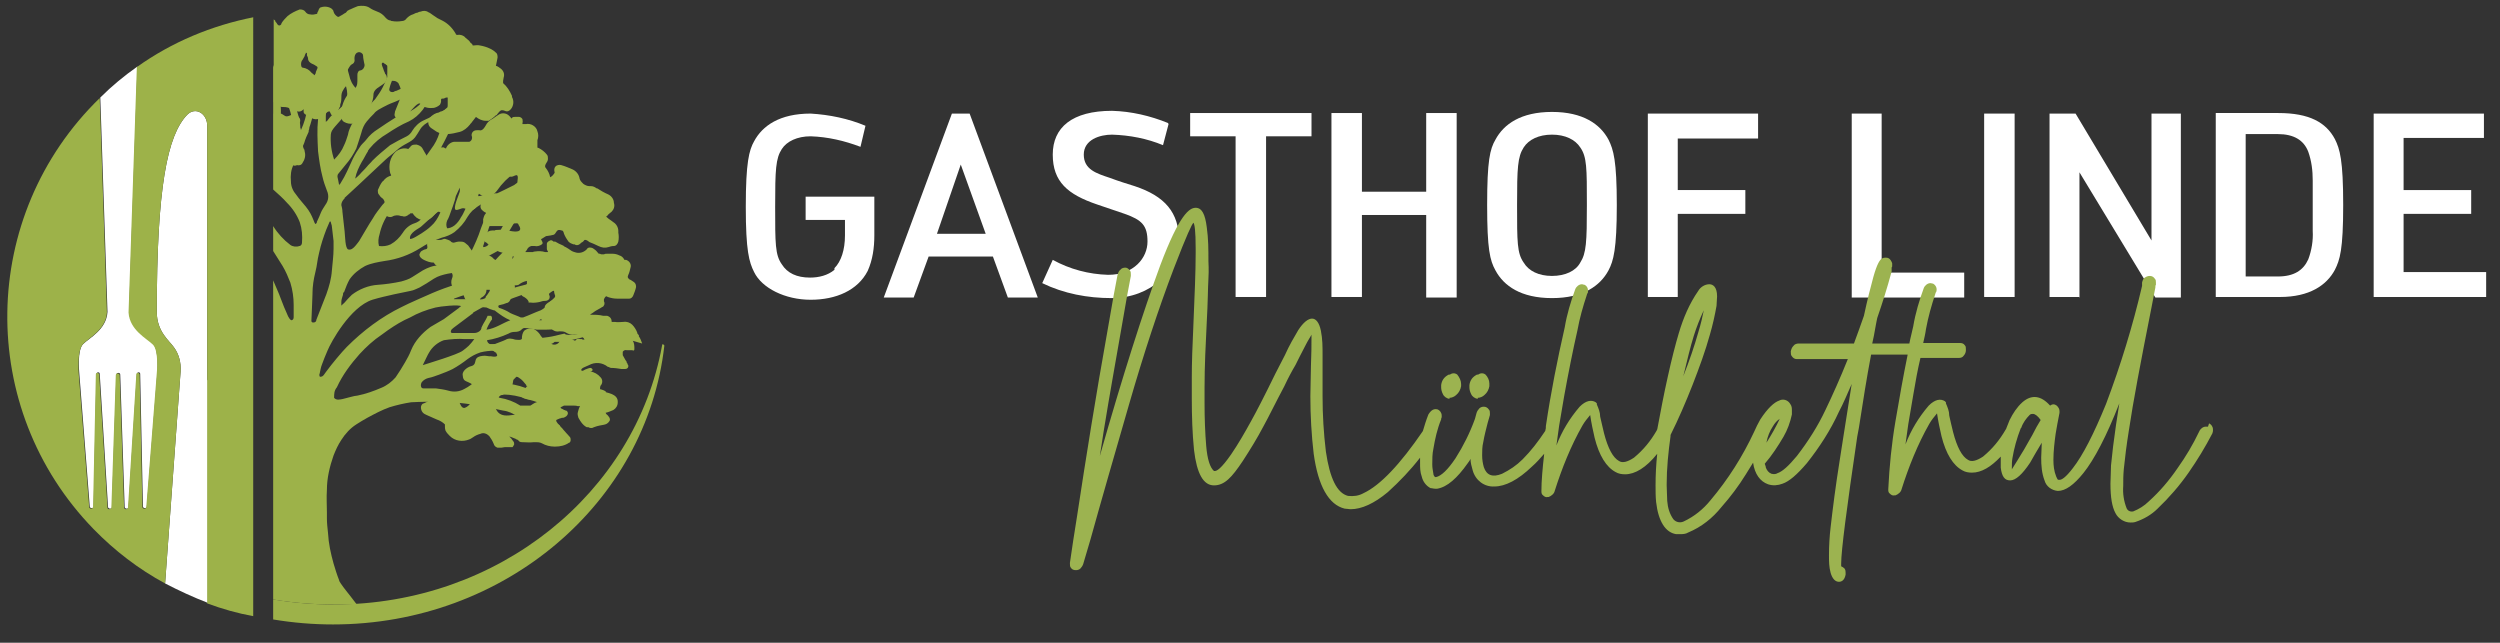 <?xml version="1.0" encoding="UTF-8"?>
<svg xmlns="http://www.w3.org/2000/svg" id="Ebene_1" version="1.1" viewBox="0 0 451.2 116">
  <rect x="0" y="0" width="451.2" height="116" fill="#333333" stroke="none"/>
  <g>
    <path id="Pfad_46885" d="M150.6,48.4c1.2-1.2,1.9-3.3,1.9-5.9v-2.8h-7.1v-4.2h12.4v7c0,2.2-.3,4.4-1.2,6.4-1.8,3.5-5.7,5.2-10.3,5.2s-8.8-2.1-10.2-5c-.9-1.8-1.5-3.8-1.5-11.8s.6-10.2,1.5-11.8c1.5-2.8,4.6-5,10.2-5,3.4.2,6.8.9,9.9,2.2l-.9,3.8c-2.9-1.1-5.9-1.8-9-1.9-2.4,0-4.3.9-5.2,2.3-1.1,1.7-1.2,3.7-1.2,10.4s0,8.7,1.2,10.4c1,1.6,2.7,2.4,5.1,2.4,1.6,0,3.2-.4,4.4-1.4" fill="#fff"></path>
    <path id="Pfad_46886" d="M179.2,46.3h-11.6l-2.7,7.4h-5.4l12.3-33.2h3.2l12.3,33.2h-5.4l-2.7-7.4ZM173.4,29.7l-4.3,12.5h8.8l-4.5-12.5Z" fill="#fff"></path>
    <path id="Pfad_46887" d="M210.9,22.4l-1,3.8c-2.9-1.2-6-1.8-9.2-1.9-2.2,0-5.1.9-5.1,3.6s2.3,3.4,4.7,4.2c1.6.6,3.2,1.1,4.5,1.5,5.4,1.8,8,4.7,8,9.9s-5,10.3-12.2,10.3c-4.3,0-8.6-.8-12.5-2.7l1.9-4.2c3.1,1.7,6.5,2.6,10,2.7,4.7,0,7.1-3.1,7.1-6s-1-3.9-4.1-5c-1.5-.5-3.5-1.2-5-1.7-5.3-1.8-8-4.1-8-9s3.5-7.9,10.7-7.9c3.5.1,6.9.9,10.1,2.2" fill="#fff"></path>
    <path id="Pfad_46888" d="M228.4,53.6h-5.4v-29h-8.2v-4.2h21.9v4.2h-8.2v29Z" fill="#fff"></path>
    <path id="Pfad_46889" d="M257.4,38.8h-11.6v14.8h-5.5V20.4h5.5v14.2h11.6v-14.2h5.5v33.3h-5.5v-14.8Z" fill="#fff"></path>
    <path id="Pfad_46890" d="M269.9,25.2c1.5-2.8,4.6-5,10.2-5s8.7,2.2,10.2,5c.9,1.8,1.5,3.8,1.5,11.8s-.6,10.1-1.5,11.8c-1.5,2.8-4.6,5-10.2,5s-8.7-2.2-10.2-5c-1-1.8-1.5-3.8-1.5-11.8s.5-10.1,1.5-11.8M285.2,26.6c-.9-1.4-2.7-2.3-5.1-2.3s-4.2.9-5.1,2.3c-1.1,1.7-1.2,3.7-1.2,10.4s0,8.7,1.2,10.4c.9,1.5,2.7,2.4,5.1,2.4s4.3-.9,5.1-2.4c1.1-1.7,1.2-3.7,1.2-10.4s0-8.7-1.2-10.4" fill="#fff"></path>
    <path id="Pfad_46891" d="M297.4,53.6V20.5h19.9v4.5h-14.5v9.3h12.2v4.3h-12.2v15h-5.5Z" fill="#fff"></path>
    <path id="Pfad_46892" d="M334.1,20.5h5.5v28.7h14.9v4.5h-20.3V20.5Z" fill="#fff"></path>
    <rect id="Rechteck_178527" x="358.1" y="20.5" width="5.5" height="33.1" fill="#fff"></rect>
    <path id="Pfad_46893" d="M375.4,53.6h-5.5V20.5h4.7l13.7,22.9v-22.9h5.3v33.2h-4.6l-13.7-22.6v22.6Z" fill="#fff"></path>
    <path id="Pfad_46894" d="M399.9,53.6V20.4h11.3c5.6,0,8.6,1.7,10.2,4.7.9,1.8,1.5,3.8,1.5,11.9s-.6,9.9-1.5,11.7c-1.5,2.8-4.6,4.9-9.9,4.9h-11.6ZM411.1,49.9c2.9,0,4.6-1.1,5.5-3.1.6-1.6.9-3.4.8-5.1v-9.1c0-1.8-.2-3.5-.8-5.2-.8-2.1-2.6-3.2-5.5-3.2h-5.8v25.7h5.8Z" fill="#fff"></path>
    <path id="Pfad_46895" d="M428.4,20.5h19.9v4.4h-14.5v9.4h12.2v4.3h-12.2v10.5h14.9v4.5h-20.3V20.5Z" fill="#fff"></path>
    <path id="Pfad_46896" d="M266.7,71.8h0c.4,0,.9-.2,1.2-.5.5-.4.8-1,.9-1.6,0-.2,0-.3,0-.5,0-.6-.3-1.2-.7-1.6-.4-.3-.9-.3-1.3,0-.1,0-.3,0-.4.1-.7.4-1.1,1-1.2,1.8,0,.1,0,.2,0,.4,0,.4.1.8.3,1.2.2.5.7.8,1.2.9" fill="#9cb350"></path>
    <path id="Pfad_46897" d="M261.6,71.8h0c.4,0,.9-.2,1.2-.5.5-.4.8-1,.9-1.6,0-.1,0-.3,0-.4,0-.6-.3-1.2-.7-1.7-.4-.3-.9-.3-1.3,0-.1,0-.3,0-.4.1-.7.4-1.1,1-1.2,1.8,0,.1,0,.2,0,.4,0,.4.1.8.3,1.2.2.5.7.8,1.2.9" fill="#9cb350"></path>
    <path id="Pfad_46898" d="M398.5,77c-.1,0-.3,0-.4,0-.5,0-1,.4-1.2.9-1.1,2.3-2.4,4.5-3.9,6.6-1.5,2.2-3.2,4.2-5.2,6-.8.8-1.8,1.4-2.8,1.8-.5.1-1-.1-1.2-.6-.5-1.3-.7-2.6-.6-4,0-.9,0-1.9.1-3,.2-2,.5-4.4.9-6.9.8-5.4,2.2-12.7,4-21.8l.8-4.1c0-.2,0-.4.1-.5h0s0-.1,0-.1c0,0,0-.2,0-.3,0-.3,0-.5-.2-.7-.2-.3-.5-.5-.9-.5-.3,0-.6.1-.9.3-.3.2-.4.5-.5.9,0,0,0,.2,0,.2,0,.1,0,.2,0,.4-1.7,7.3-3.9,14.4-6.5,21.3-2.2,5.4-4.2,9.3-6,11.6-1.3,1.7-2,2.1-2.4,2.1s-.3,0-.6-.6c-.4-1-.5-2-.5-3,0-1.6.2-3.2.4-4.7.2-1.1.4-2.4.7-3.8h0c0-.1,0-.2,0-.3,0-.4-.2-.7-.5-1-.4-.3-.8-.3-1.2,0-1.7-1.9-3.4-2-5-.6-1,.9-1.7,2-2.3,3.2-.2.5-.4,1-.6,1.5,0,0,0,.1-.1.2-1.1,1.9-2.4,3.5-4.1,4.9-1.2.8-2.1,1-2.7.6-1.1-.6-2-2.3-2.7-5-.3-1.1-.5-2.2-.7-3,0-.8-.3-1.5-.6-2.2,0,0,0-.1,0-.2,0,0-.1-.1-.2-.2h0c-.8-.5-1.8-.3-2.9.8-1.8,2.1-3.2,4.4-4.2,7,.2-1.2.3-2.4.5-3.6.3-1.7.6-3.5.9-5.3.4-2.4.8-4.6,1.3-6.7,2.5,0,4.8,0,6.9,0,.4,0,.7-.1.9-.4.2-.2.4-.6.4-.9,0,0,0-.2,0-.3,0-.3,0-.5-.2-.7-.2-.3-.5-.4-.9-.4-1.5,0-3.7,0-6.6,0,.2-.9.4-1.7.5-2.5.4-2.2,1-4.3,1.7-6.4,0-.2.2-.3.2-.5.1-.5-.1-1-.6-1.3-.1,0-.3-.1-.5-.1-.5,0-1,.4-1.2.9-.8,2.2-1.5,4.5-1.9,6.9-.2,1-.5,2-.7,3.1-2,0-4.2,0-6.7,0l.3-1.4c.1-.7.3-1.5.4-2.2l.2-1c.9-2.6,1.8-5.4,2.6-8.4v-.2c0,0,0-.2,0-.2,0,0,0-.1,0-.2,0-.1,0-.2.1-.3,0,0,0-.2,0-.2,0-.1,0-.3,0-.4-.3-.8-.7-1-1.1-1-.3,0-.5,0-.8.2-.3.2-.8.8-1.5,3.3-.5,1.8-1.1,4.2-1.7,7-.6,1.7-1.2,3.4-1.8,5-3.6,0-6.9,0-10,0-.3,0-.7.1-.9.4-.3.3-.4.6-.5,1h0c0,.4,0,.7.2.9.2.3.5.5.8.5,2.8,0,5.9,0,9.3,0-1.4,3.5-2.8,6.6-4,9.1-1.4,3-3.2,5.8-5.2,8.4-1.5,1.8-2.6,2.8-3.5,3.1-.3.2-.7.2-1.1.1-.5-.2-.8-.6-1-1.1,0-.2-.1-.4-.2-.7,1.3-1.5,2.4-3.2,3.4-4.9.7-1.2,1.2-2.6,1.5-4,0-.2,0-.5,0-.7,0-.4,0-.8-.3-1.2-.4-.7-1.3-1-2-.6,0,0,0,0,0,0-.9.3-2.1,1.4-3.4,3.4-.3.5-.9,1.7-1.1,2.2-2.1,4.5-4.7,8.6-7.9,12.4-1.3,1.6-2.9,2.9-4.8,3.8-.6.3-1.4.2-1.9-.4-.7-1-1-2.1-1.1-3.3,0-.9-.1-1.9-.1-2.9,0-3,.3-5.9.7-8.8,0,0,0-.1,0-.2,1.4-2.8,2.7-5.8,4-9.1,1.2-3.1,2.3-6.1,3.1-9,.5-1.7.9-3.5,1.2-5.2,0-.6.1-1.2.1-1.7,0-1.8-.8-2.2-1.4-2.2-.8,0-1.6.5-2,1.2-1.6,2.3-2.7,4.9-3.5,7.6-.6,2-1.3,4.7-2,7.9-.7,3.1-1.3,6.3-1.9,9.5,0,0-.1.1-.1.2-1.1,1.9-2.4,3.5-4.1,4.9-1.2.8-2.1,1-2.7.6-1.1-.6-2-2.3-2.7-5-.3-1.2-.5-2.2-.7-3,0-.8-.3-1.5-.6-2.2,0,0,0-.1,0-.2,0,0-.1-.1-.2-.2h0c-.8-.5-1.8-.3-2.9.8-1.8,2.1-3.2,4.4-4.2,7,.2-1.2.3-2.4.5-3.6.3-1.8.6-3.5.9-5.3.8-4.4,1.6-8.4,2.4-11.9.4-2.2,1-4.3,1.7-6.4,0-.2.2-.3.2-.5,0,0,0-.2,0-.3,0-.4-.2-.8-.6-1-.2,0-.3-.1-.5-.1-.5,0-1,.4-1.2.9-.8,2.2-1.5,4.5-1.9,6.9-1.3,5.7-2.5,11.7-3.4,17.8,0,.3,0,.5-.1.8,0,0,0,.1-.1.2-1.2,1.8-2.5,3.5-4,5-1.1,1.1-2.3,1.9-3.7,2.6-1.7.7-2.8.3-3.3-1.2-.2-.7-.3-1.4-.3-2.1,0-.8,0-1.6.2-2.4.2-1.2.5-2.3.8-3.5.2-.6.3-1.1.4-1.4,0,0,0-.2,0-.3,0-.3,0-.5-.2-.7-.2-.3-.5-.5-.9-.5-.3,0-.6.1-.8.3-.2.2-.4.5-.5.8l-.3,1.1c-.9,2.5-2.1,4.9-3.5,7.1-1.4,2.1-2.6,3.2-3.5,3.4,0,0-.1,0-.2,0-.2-.2-.3-.4-.3-.6-.1-.6-.2-1.1-.2-1.7,0-.9,0-1.9.2-2.8.3-1.8.7-3.6,1.4-5.3,0-.1,0-.2.1-.4,0,0,0-.2,0-.3,0-.5-.3-.9-.7-1.1-.7-.2-1.2.1-1.7.9-.4,1-.7,2-1,3,0,0,0,0,0,0-4.1,6-7.7,9.8-10.7,11.2-.9.5-1.8.6-2.8.5-2-.5-3.3-3.2-4-8-.4-3.3-.6-6.6-.6-9.9,0-1.7,0-3.5,0-5.3,0-.8,0-1.5,0-2.2,0-1.5,0-2.9-.3-4.4-.3-1.5-.9-2.2-1.6-2.2s-1.6.7-2.5,2.1c-.7,1.2-1.6,2.7-2.4,4.5l-1.7,3.3c-2,4.1-3.5,7-4.4,8.6-1.1,2-2.3,4.1-3.6,6-1.8,2.6-2.6,3-2.9,3,0,0-.1,0-.2,0-.7-.6-1.2-2.1-1.4-4.5-.2-2.4-.3-5-.3-7.7s0-1.8,0-2.8c0-3.9.2-7.9.4-11.9.2-3.5.2-6.1.3-7.8s0-2.8,0-3.2c0-2,0-4-.3-6.1-.3-2.4-.9-3.5-2-3.5s-2.9,1.1-6.4,10.4c-3.1,8.4-6.8,20-10.9,34.4l.7-4.5c1.1-6.8,2.2-12.8,3.1-18,.9-5.2,1.5-8.6,1.8-10,0,0,0-.2,0-.3,0-.3,0-.5-.2-.7-.2-.3-.5-.5-.8-.5-.3,0-.7.1-.9.4-.3.2-.4.6-.5.9-.3,1.4-.9,4.8-1.8,10-2.1,11.7-3.9,23-5.5,33.5-.5,3-.9,5.8-1.3,8.5h0c0,.4,0,.7.2.9.2.3.5.4.9.4.3,0,.6-.1.8-.3.2-.2.4-.5.5-.8l1.3-4.4c2-7.2,4.4-15.5,7-24.5s5.3-17.2,8-24.3c2.5-6.5,3.3-8.1,3.6-8.4.2.3.4,1.3.4,4.8v.6c0,3.5-.2,7.8-.4,12.7-.2,4.2-.3,7.4-.3,9.7s0,3.6,0,4c0,3.1.1,6.2.4,9.2.5,4.3,1.7,6.4,3.6,6.4s3.2-1.4,5.2-4.4c1.3-2,2.6-4.1,3.7-6.2,1-1.8,2.2-4.3,3.8-7.3.7-1.5,1.4-2.8,2-3.8l.8-1.6c.7-1.3,1.2-2.4,1.7-3.2.2-.3.3-.5.4-.7v.6c0,1.1,0,2.8-.1,5.2,0,1.8-.1,3.6-.1,5.3,0,3.5.2,7,.6,10.4.8,5.8,2.7,9.2,5.6,9.9.4,0,.7.1,1.1.1,1.9,0,4.2-1,6.7-3.1,2.1-1.9,4.1-4,5.8-6.2,0,.4,0,.7,0,1,0,.8,0,1.6.3,2.4.2.9.8,1.7,1.6,2.1.3,0,.5.1.8.1h.4c1.8-.3,3.6-1.9,5.5-4.6.2-.3.4-.5.5-.8,0,.7.2,1.4.4,2.1.5,1.8,2.1,3,3.9,2.9,2,0,4.3-1.2,6.8-3.6.8-.7,1.5-1.5,2.2-2.3-.3,2.7-.5,4.9-.5,6.7,0,.3,0,.6.3.8.2.2.5.4.8.3h.2c.5-.2,1-.6,1.1-1.1,1.3-4.1,2.9-8.1,5-11.8.4-.7.9-1.3,1.4-1.9.2,1.4.5,2.8.8,4.1.8,3.2,2.1,5.3,3.8,6.2.5.3,1.1.4,1.7.4,1.8,0,3.8-1.2,5.8-3.7-.2,1.9-.3,3.8-.3,5.7,0,1,0,2,.1,3,.4,3.5,1.7,5.5,3.6,5.8.2,0,.5,0,.7,0,.5,0,1,0,1.5-.3,2.4-1,4.4-2.6,6-4.6,1.6-1.8,3.1-3.8,4.4-5.9.4-.7.9-1.4,1.3-2.1.3,2.1,1.3,3.4,2.7,3.9.9.3,1.8.2,2.6-.1,1.2-.4,2.6-1.6,4.4-3.7,2.3-2.9,4.3-6,5.8-9.3.8-1.5,1.5-3.2,2.3-5-.5,3.1-1,6.3-1.5,9.5l-.7,4.5c-.7,4.4-1.2,8.3-1.6,11.8-.2,1.7-.3,3.4-.3,5.1,0,1.1,0,2.1.3,3.2.3,1,.8,1.6,1.5,1.6h0c.4,0,1-.2,1.2-1.3,0,0,0-.2,0-.3,0-.3,0-.5-.2-.8-.2-.2-.4-.3-.6-.4,0-.2,0-.3,0-.5,0-2.3,1-10,2.9-22.9l.3-1.6c.7-4.5,1.4-9,2.2-13.2h1.3c1.8,0,3.6,0,5.3,0-.8,3.9-1.5,7.9-2.2,12-.7,4.1-1.1,8.2-1.3,12.3,0,.3,0,.6.3.8.2.2.5.4.8.3h.2c.5-.2,1-.6,1.1-1.1,1.3-4.1,2.9-8.1,5-11.8.4-.7.9-1.3,1.4-1.9.2,1.4.5,2.8.8,4.1.8,3.2,2.1,5.3,3.8,6.2.5.3,1.1.4,1.7.4,1.7,0,3.4-1,5.2-2.9,0,.4,0,.7,0,1.1s0,.6,0,.9c.2,1.6.7,2.3,1.7,2.3s2.2-1.1,3.6-3.2c.5-.9,1.2-2.1,2.1-3.6,0,1-.1,1.9-.1,2.7,0,1.4.1,2.8.6,4.1.3,1.1,1.3,1.8,2.4,1.9,1.4,0,2.9-1.1,4.6-3.2,2-2.5,4.2-6.7,6.5-12.6-.2,1.3-.4,2.6-.6,3.9-.4,2.7-.7,5.2-.9,7.3,0,1.2-.1,2.3-.1,3.3,0,2.5.3,4.2.9,5.3.5,1,1.6,1.7,2.7,1.7.3,0,.6,0,.9-.1,1.5-.5,2.9-1.3,4-2.4,2.1-2,4-4.2,5.6-6.5,1.6-2.3,3-4.6,4.3-7.1,0-.1.1-.3.1-.4,0,0,0-.2,0-.3,0-.5-.3-.9-.7-1.1M364.8,77.2c.3-.9.9-1.7,1.5-2.3.2-.2.4-.2.6-.2.4,0,.9.4,1.4,1.1-.5.8-1,1.7-1.5,2.7-1.1,2-2,3.5-2.7,4.6-.5.8-.8,1.3-1,1.6,0,0,0-.2,0-.3,0-.6,0-1.1.1-1.7.3-1.8.8-3.6,1.5-5.4M320,76.9c.3-.5.7-1,1.2-1.3-.7,1.5-1.5,2.9-2.4,4.3.2-1.1.6-2.1,1.2-3M303.8,67.9c.7-2.9,1.3-5.4,1.9-7.3.5-1.6,1.1-3.1,1.8-4.6-.2,1-.5,2.4-1,4-.7,2.5-1.6,5.1-2.7,7.9" fill="#9cb350"></path>
  </g>
  <g>
    <path id="Pfad_46899" d="M37.5,68.5v40.3c-2.6-1-5.2-2.2-7.7-3.5l2.8-38.3c.1-1.5-.3-3.1-1.2-4.3h0c-.8-1.2-3.1-2.8-3.1-6.4,0-22.5,1.9-31.9,5.5-35.6,1.5-1.5,3.6-.2,3.6,2v46ZM15,62.1c-1.1,1.1-.7,5.1-.7,5.1l1.9,24.2c0,.4.7.4.7,0l.5-23.9c0-.2.2-.3.3-.3h0c.2,0,.3.1.3.3l1.5,24c0,.2.2.3.4.3.2,0,.3-.1.3-.3l.8-23.9c0-.2.2-.3.4-.3.1,0,.3.1.3.3l.8,23.9c0,.2.2.3.4.3.2,0,.3-.1.3-.3l1.5-24c0-.2.2-.3.3-.3h0c.2,0,.3.1.3.3l.5,23.9c0,.4.7.4.7,0l1.9-24.2s.3-3.9-.7-5.1-4.2-2.6-4.4-5.8l1.5-44.3c-2.4,1.7-4.6,3.5-6.7,5.6l1.3,38.7c-.2,3.2-3.3,4.7-4.4,5.8" fill="#fff"></path>
    <path id="Pfad_46900" d="M45.8,3.1c-7.6,1.5-14.8,4.5-21.1,9l-1.5,44.3c.2,3.2,3.3,4.7,4.4,5.8s.7,5.1.7,5.1l-1.9,24.2c0,.4-.7.4-.7,0l-.5-23.9c0-.2-.2-.3-.3-.3h0c-.2,0-.3.1-.3.3l-1.5,24c0,.2-.2.3-.4.3-.1,0-.3-.1-.3-.3l-.8-23.9c0-.2-.2-.3-.4-.3-.1,0-.3.1-.3.3l-.8,23.9c0,.2-.2.3-.4.3-.2,0-.3-.1-.3-.3l-1.5-24c0-.2-.2-.3-.3-.3h0c-.2,0-.3.1-.3.3l-.5,23.9c0,.4-.7.4-.7,0l-1.9-24.2s-.3-3.9.7-5.1,4.2-2.6,4.4-5.8l-1.3-38.7c-21.8,21.2-22.3,56-1.1,77.8,3.8,3.9,8.1,7.2,12.9,9.8l2.8-38.3c.1-1.5-.3-3.1-1.2-4.3h0c-.8-1.2-3.1-2.8-3.1-6.4,0-22.5,1.9-31.9,5.5-35.6,1.5-1.5,3.6-.2,3.6,2v86.2c2.7,1,5.5,1.8,8.3,2.3V3.1Z" fill="#9db249"></path>
    <path id="Pfad_46901" d="M119.7,62.1c-.2,0-.2.2-.2.2-4.8,26.6-29.5,46.8-59.2,46.8-3.7,0-7.3-.3-11-.9v3.6c3.6.6,7.2.9,10.8.9,31,0,56.6-22,59.8-50.3,0,0,0-.2-.2-.2" fill="#9db249"></path>
    <path id="Pfad_46902" d="M54.8,27h0c-.1-1-.6-1.9-1.3-2.6,0,0-.2-.2-.1-.6,0-.5.3-1,.6-1.5.3-.4.2-.9-.1-1.2-.2-.2-.4-.3-.6-.4-.6-.2-1,.3-1.6.3-.3,0-.8-.5-1-.5-.2,0-.4,0-.7,0-.2,0-.4,0-.6,0v6.7c0,0,.2,0,.3.1,0,0,.2,0,.3.1,0,0,.1.1.2.2.1.6.4,1.2.9,1.6h.1c.2.3.3.3.5.4,0,0,.1,0,.2,0,0,0,0,0,.1,0,0,0,.2,0,.3.1,0,0,.2,0,.2,0,.2,0,.4.1.6.2.2,0,.3,0,.5-.1.4.1.8,0,1-.4.4-.6.6-1.3.4-2,0-.2-.1-.5-.2-.7" fill="#9db249"></path>
    <path id="Pfad_46903" d="M69.8,13.9c0-.2-.1-.4-.3-.6,0-.1-.1-.3-.2-.5-.1-.5-.7-1.4-.2-1.5.1,0,.2.1.3.2.1,0,.2.1.3.2.2.1.2.2.2.3v.4c0,.3,0,.6,0,.8-.1.7.3,1.3,1,1.4,0,0,.1,0,.2,0,.3,0,.6.2.8.4.2.4.4.9.5,1.3,0,.1.1.3.2.4-.1.3-.2.6-.3.9-.1.3-.3.7-.4,1-.2.5-.4,1-.6,1.5,0,.2-.1.4-.1.6,0,.3.2.5.4.7.2.1.5.1.7,0,.1,0,.2-.1.3-.2s.2-.1.3-.2c0,0,.1,0,.2-.1.2,0,.5-.3.7-.5.5-.6,1.8-2.2,2.1-1.6,0,.2.2.5.4.5,0,0,.2,0,.3,0,.3.1.7.2,1.1.2.4,0,.7,0,1.1-.2.2-.1.4-.2.6-.4,0,0,.2-.4.2-.5,0,0,0-.1,0-.2,0-.3,0-.4.2-.4,0,0,.1,0,.2,0,.1,0,.3-.1.5-.2,0,0,.1,0,.2,0,.2,0,.4,0,.6,0,1,.3.5,1.4.5,1.5-.1,0-.2.2-.3.2-.7.3-1.3.6-1.8.8-.2,0-.3.1-.5.2-.6.1-1.1.4-1.6.9-.2.3-.4.6-.3,1,0,.3.2.7.5.9l.6.4c.5.4,1.1.6,1.7.7.1,0,.2,0,.3,0,0,0,0,0,.1,0h.1c.8,0,1.6-.2,2.4-.4.7-.2,1.3-.7,1.8-1.3.1-.2.3-.3.4-.5.2-.3.5-.6.7-.9.5.4,1.1.7,1.8.7,0,0,0,0,0,0,.2,0,.3,0,.5,0,.5-.3.9-.6,1.3-1h.1c.4-.5.7-1,1.1-.9.3,0,.5.2.8.2.3,0,.5-.2.7-.4.5-.6.6-1.5.2-2.2v-.2c-.4-.9-.9-1.7-1.6-2.3,0,0,0-.2,0-.4,0-.2.1-.4.1-.6.2-.6,0-1.2-.5-1.6-.3-.2-.5-.4-.8-.5,0,0,0,0-.1,0,0,0,0,0,0,0,.1-.5.2-1,.3-1.5,0-.3,0-.7-.3-.9-.3-.3-.6-.5-1-.7-.6-.3-1.3-.5-1.9-.6-.4-.1-.8,0-1.1,0,0,0-.1,0-.2,0,0,0,0,0,0-.1-.1-.1-.2-.3-.4-.4h0c-.1-.2-.2-.3-.3-.4-.2-.2-.4-.3-.6-.5-.3-.4-.9-.6-1.4-.5-.2,0-.3,0-.4-.3-.6-1-1.4-1.8-2.4-2.3-.2-.1-.4-.2-.6-.3s-.4-.2-.5-.3c-.2-.1-.4-.3-.6-.4-.3-.2-.5-.4-.8-.5-.4-.3-.9-.3-1.4-.1-.2,0-.4.1-.6.2-.3,0-.5.2-.8.3-.4.1-.8.4-1.1.7-.2.3-.5.5-.9.5-.6.1-1.2.1-1.7,0-.1,0-.2,0-.3-.1-.4,0-.7-.3-.9-.5-.4-.5-.9-.9-1.5-1.1-.5-.2-1-.4-1.4-.7-.6-.4-1.4-.4-2.1-.3-.5.2-1,.4-1.4.6-.1,0-.2.1-.4.2-.1,0-.2.2-.3.3,0,0,0,0-.1.1-.2.1-.4.2-.5.3-.2.1-.5.3-.7.4-.2.1-.2,0-.3,0-.3-.2-.6-.5-.7-.9,0-.2-.2-.4-.3-.5-.5-.4-1.3-.5-1.9-.3-.2,0-.4.2-.5.5,0,.1-.1.3-.2.4,0,.1,0,.2-.1.3,0,0,0,0,0,0-.4.1-.8.2-1.2.1-.4,0-.7-.2-.9-.5-.2-.3-.6-.4-1-.4-.8.3-1.6.7-2.2,1.2-.4.4-.8.8-1.1,1.3h0c0,.3-.3.4-.4.4-.2,0-.3-.2-.4-.3,0-.1-.2-.3-.3-.4,0,0,0,0,0-.1,0-.1-.2-.2-.3-.3v14.9c.5.4,1,.8,1.4.9.5,0,.9,0,1.4.2.8.2,1.7,1.2,2.6.2,0,.2,0,.3,0,.5,0,.2.2.4.4.5.1,0,.2.1.4.2.1,0,.2,0,.3.2.4.3.9.5,1.4.4.5,0,1.1-.6,1.5-1,.2-.2.3-.4.7-.4,0,0,.3.7.4.7,0,0,0,0,.1,0,.2.1.4.1.6,0,.3-.1.5-.5.5-.8,0-.2,0-.3.1-.4,0-.1.1-.3.2-.4,0,0,0-.2,0-.3.1-.3.2-.6.2-1,0-.5,0-1,.2-1.4.2-.4.4-.7.7-1,0,0,.1-.2.2-.3.4-.5.4-1.2,0-1.8h0q-.2-.4,0-.7c.2-.3.3-.6.5-.8,0-.1.2-.2.3-.3.3-.1.5-.4.5-.7-.2-1.5.9-1.8,1.4-1.2.2.2.1.6.2,1s.1.7.2,1c0,.5-.3.9-.7,1-.4,0-.6.4-.6.8h0c0,.5,0,.9,0,1.2,0,.7-.2,1.1-.8,1.7-.1.1-.2.2-.4.3-.3.1-.5.3-.7.6-.7,1-1,2.2-1.1,3.4,0,.5.2,1.1.6,1.3.5.3,1.1.4,1.7.3h.2c.3,0,.7-.2.9-.4.9-.7,1.6-1.7,2-2.7v-.2c.3-.6.5-1.3.5-1.9,0-.5.3-.9.7-1.2,0,0,.2-.1.3-.2s.2-.1.3-.2c.3-.2.6-.4.8-.6.3-.3.4-.7.3-1M57.3,12.1h0c0,.1,0,.2,0,.2-.1.2-.2.5-.3.7,0,0,0,0,0,.1,0,.2-.2.3-.2.5-.2-.2-.4-.3-.6-.5-.4-.5-.9-.8-1.6-.9-.3,0-.4-1,0-1.4.1-.2.3-.5.4-.7,0-.2.1-.3.2-.5,0,0,0,0,0-.1,0,0,.1,0,.2.1,0,0,0,.1,0,.2v.2c.1.2.2.4.2.6,0,.4.3.7.7.9.3.1.6.3.9.5h0" fill="#9db249"></path>
    <path id="Pfad_46904" d="M115.9,62h0c-.2-.5-.3-.9-.6-1.3v-.2c-.2-.2-.3-.3-.3-.5-.2-.5-.5-1-.9-1.4-.4-.4-1-.6-1.6-.5-.5,0-1,.1-1.5,0-.2,0-.4,0-.6,0,0-.5-.2-.9-.8-1.1-.1,0-.2,0-.4,0h-.3c-.8-.2-1.6-.2-2.4-.2.2-.2.5-.3.7-.5.4-.3.9-.5,1.5-.9.2,0,.3-.3.4-.5,0-.2,0-.4-.1-.5,0,0,0-.1,0-.4.3-.6.4-.6.7-.4.6.2,1.1.3,1.7.3.3,0,.6,0,1,0,.2,0,.3,0,.5,0h.2c.1,0,.3,0,.5,0,.3,0,.6-.3.7-.6.2-.5.4-1,.5-1.5,0-.4-.1-.7-.4-.9-.2-.1-.4-.3-.6-.4,0,0-.2,0-.2-.1-.3-.2-.4-.4-.2-.8.2-.4.3-.9.4-1.3.2-.6-.2-1.2-.8-1.4,0,0,0,0,0,0,0,0-.1,0-.2,0,0,0-.1,0-.1,0-.2-.4-.5-.7-.9-.8-.4-.2-.8-.3-1.2-.3-.3,0-.6,0-.9,0,0,0-.2,0-.2,0-.2,0-.3,0-.5.1h-.2c0,0-.1,0-.2,0,0,0-.2,0-.3-.1-.2,0-.3,0-.4-.2,0,0,0,0-.1-.1-.2-.3-.5-.5-.8-.7-.4-.2-.9-.2-1.1.2-.6.6-1.4.8-2.2.5-.4-.1-.7-.3-1.1-.6-.2-.1-.3-.2-.5-.3,0,0-.1,0-.2-.1-.1,0-.2-.2-.3-.2-.5-.2-.9-.4-1.4-.7h-.3c-.3-.3-.5-.3-.8-.1-.2.1-.4.3-.4.5,0,.3,0,.6,0,.9,0,.2.1.3.2.5,0,0,0,0,0,.1-.2,0-.3,0-.5,0-.6-.2-1.2-.2-1.9-.1-.1,0-.2,0-.3.1,0,0-.1,0-.2,0-.4,0-.7,0-1.1,0h-.1c.1-.1.2-.3.3-.4.1-.3.4-.6.8-.7.2,0,.4,0,.6,0h0c.4.1.9,0,1.3-.3.4-.3-.2-.7-.2-1.2,0,0,0,0,0-.1.1,0,.2,0,.3-.1,0,0,1.7-.2,1.9-.3.2,0,.4-.2.5-.4.3-.5.5-.6,1.1-.4.2,0,.3.2.4.6.2.5.5,1,.8,1.4.3.3.6.4.9.5h.2c.4.3.9.1,1.2-.3,0,0,0,0,0,0,0,0,0,0,0,0,0,0,.1,0,.2-.1.2-.1.3-.3.4-.4,0,0,0,0,.2,0,0,0,.2,0,.2.1.2,0,.3.2.5.3.5.2,1,.4,1.6.7.6.3,1.2.4,1.8.2.3-.1.6-.2,1-.2.4,0,.7-.4.8-.8.1-.5.1-1.1,0-1.6v-.3c0-.7-.4-1.3-.9-1.6l-.4-.3c-.3-.2-.6-.4-.9-.7.1-.1.3-.2.4-.4.2-.2.4-.3.6-.5.4-.4.6-1,.4-1.6,0-.6-.4-1.2-1-1.5-.7-.3-1.4-.7-2-1.1h-.1c-.3-.2-.6-.4-1-.4-.1,0-.2,0-.3,0-.4,0-.8-.2-1.1-.4h0c-.4-.4-.6-.6-.7-1-.1-.7-.6-1.3-1.2-1.6-.7-.3-1.4-.6-2.1-.8-.3-.1-.8,0-1,.2-.3.3-.3.7-.2,1.1,0,0,0,0,0,.1-.2.3-.4.6-.8.8-.1-.6-.4-1.2-.8-1.7-.1-.1-.2-.3,0-.7.2-.3.4-.6.4-.9,0-.3,0-.6-.2-.8-.4-.5-.9-.9-1.5-1.2,0,0-.2,0-.2-.1,0-.3,0-.7,0-1,0,0,0-.2,0-.3.2-.5.2-1.1,0-1.6-.2-.9-1.2-1.5-2.1-1.3,0,0-.2,0-.2,0-.2,0-.2,0-.3,0,0,0,0,0-.1,0,0,0,0-.1,0-.2.1-.2,0-.5,0-.7-.1-.2-.4-.4-.6-.4-.1,0-.3,0-.4,0-.1,0-.2,0-.3,0-.3,0-.5,0-.7.3-.1-.2-.2-.3-.4-.5-.5-.5-1.3-.6-1.9-.2-.2.1-.4.3-.6.4-.3.2-.5.4-.8.5-.4.3-.7.6-.9,1-.1.2-.3.5-.5.7-.2.2-.5.3-.7.2,0,0-.1,0-.2,0-.2,0-.5,0-.7.1-.4.2-.6.7-.4,1.1,0,0,0,.1,0,.2h0c0,.3-.2.6-.5.7,0,0,0,0,0,0-.5,0-1,0-1.6,0h-.2c-.1,0-.2,0-.3,0-.2,0-.5,0-.7,0-.6.1-1.2.6-1.4,1.2-.1,0-.3-.1-.4-.2-.3,0-.6,0-.8,0-.4.1-.7.3-1.1.5-.2.2-.4.4-.6.6h0c0,.3-.2.5-.4.7-.4-.6-.7-1.2-1-1.7-.2-.3-.6-.5-1-.6-.3,0-.6,0-.8.1-.2.1-.3.2-.4.4-.1,0-.2.2-.3.3-.8-.3-1.7,0-2.3.5-1,1-1.3,2.4-1,3.7,0,.2.2.4.2.6-.4.1-.8.3-1.1.6,0,0-.1.1-.2.2,0,.1-.2.2-.3.3-.3.4-.6,1-.8,1.5,0,.2,0,.5.1.7.2.2.3.5.6.7.5.3.7,1,.4,1.5-.1.4,0,.8.1,1.1,0,0,0,0,0,0h0c0,.4.3.6.6.8.3.1.6.1.8,0,.5-.3,1.1-.3,1.6-.1,0,0,.1,0,.2,0,.4.2.9,0,1.2-.3,0,0,0,0,.1,0h0c0-.1.2-.2.2-.2s.1,0,.3,0h.1c.2.4.5.6.7.8.6.4,1.3.6,2,.4,1.3-.5,1.5-1.9,2.2-1.4.3.3.8.3,1.2.1,1.2-.9,1-2.5,1-2.8.2-1,1.5-2.8,1.4-1.1,0,.3-1.4,3.2-.7,3.4.4,0,.7-.2,1.1-.3.5-.1,1,.3,1.5.3.5,0,.9-.2,1.1-.6,0-.5-.1-1-.4-1.4-.1-.2-.3-.4-.4-.5,0,0-.1-.1-.2-.2h0c.4-.2.7-.4,1.1-.6.3.4.7.7,1.2.7h.3c.4,0,1.3-1,1.7-1.6,2.5-.9,1.4-2.2,2.9-1.8.6.1,1.5-1.1,1.2.8,0,.2,0,.3-.2.4-.1.1-.3.2-.4.3-.8.4-2.8,1.4-3.1,1.5,0,0-.1,0-.2,0h-.2c-.9.3-1.6.8-2.2,1.5-.4.4-.5,1-.2,1.4.2.2.4.4.6.5,0,0,.1,0,.2.1h0c0,0,0,.1,0,.1-.3.3-.4.7-.5,1.1,0,.3,0,.6.2.9.2.2.4.3.7.3.4,0,.9,0,1.3,0,.1,0,.3,0,.4,0,.3,0,.7,0,1,0,.5.2,1.2,0,1.6-.3.2-.2.5-.2.9-.2.1,0,.3.1.3.3,0,0,1.5,1.9-2.3.9-.5-.1-1.1,0-1.6,0-.1,0-.3,0-.4.1,0,0-.2,0-.2,0,0,0-.2,0-.3,0-.5,0-.9.3-1.2.6-.2.2-.3.5-.3.9,0,.3.2.6.5.7,0,0,.2.1.2.2,0,0,.2.2.3.2.1.1.3.2.4.3.3.3.7.5,1.1.8.4.2.8.3,1.3.4.2,0,.3,0,.5.1h0c.2,0,.3.1.5.1h0c.1,0,.2,0,.3,0,0,.2.2.3.3.4,0,0,0,0,0,.1-.2.4-.6.6-1.1.6-.3,0-.6,0-.9,0-.2,0-.4,0-.6,0-.4,0-.7,0-1-.3-.5-.6-1.4-.9-2.1-.6-.2,0-.3,0-.5.1-.9,0-1.8-1.7-2-1.9-.2-.2-.4-.3-.6-.5-.3-.2-.6-.2-1-.2-.3,0-.6.1-1,.2-.2,0-.5-.1-.6-.3-.3-.2-.7-.3-1-.4-.3,0-.5.2-.8.2-.5,0-1,0-1.5,0-.5.1-1,.5-.9,1,0,.2.1.3,0,.5,0,.1-.2.2-.3.2-.2,0-.5.2-.7.3-.2.1-.3.4-.4.6,0,.5.4.8.8,1,.6.3,1.2.5,1.8.5.2.4.6.7,1,.8,0,0,0,0,0,0,.2.2.5.3.8.4h.2c.1.1.3.1.4.2.1,0,.2,0,.3,0h0c.1,0,.2,0,.3.2.4.3.5.8.3,1.2-.2.5-.2,1,0,1.4,0,0,0,.2.1.2.1.3.3.5.5.8h0c.3.5.9.7,1.4.5,0,0,0,0,0,0,0,0,0,.2.1.2.1.4.3.8.5,1.1.2.3.4.6.7.9.3.4.9.4,1.3,0,0,0,0,0,.1-.1.4-.4.1-1.2.6-1.5.6-.3.9-.8.9-1.4.2,0,.4,0,.6,0v.2c-.2.3-.4.7-.7,1-.1.2-.1.4,0,.7,0,.1.1.2.2.3.4.2.8.3,1.2.5.8.2,1.6,0,2.3-.3h0c.2,0,.5-.2.6-.4.1-.2.2-.4.3-.6,0,0,0-.1,0-.2,0-.1,0-.2.1-.3,0-.2.1-.3.2-.5.3-.3.4-.8.3-1.2,0,0,0,0,0,0,.2,0,.5,0,.7-.1h0c.5-.4,1-.6,1.5-.7h0c0,.1,0,.3,0,.4v.2c-.4.3-.6.6-.8.8-.2.2-.3.6-.3.9.1.3.3.5.6.6.3.2.6.4.8.8v.2c.1,0,.3,0,.3,0,.6.1,1.2,0,1.7-.1.3-.1.6-.2,1-.2.3,0,.5-.1.7-.3.1-.2.2-.5,0-.8,0,0,0-.1,0-.2,0,0,0,0,0,0,.2-.2.4-.3.7-.5h.1c0,0,0,0,.1,0,0,.3.1.6.2.9,0,.2,0,.4-.2.5-.2.2-.4.3-.6.4-.2.2-.5.3-.7.5h0c-.5.4-.4.8-.3,1,.1.2.3.3.5.4h.2c-.2.2-.4.2-.6.3-.4.1-.7.5-.8.9,0,.4.1.8.5,1,.3.2.6.4.8.6.2.2.5.3.7.5.4.3.8.4,1.3.3.4,0,.8,0,1.1.2.5.3,1,.5,1.6.4.6,0,1.3.2,1.7.7,0,0,0,.1.1.2,0,0,0,0,0,0-.2,0-.4,0-.5-.1-.1,0-.2,0-.3,0h0c-.2-.1-.4,0-.6,0,0,0-.2.2-.3.3,0,0-1.9-.9-2.6-.2,0,.1-.2.2-.2.3,0,0-.1.2-.2.3-.3.3-.8.4-1.2.2-.8-.2-1.5-.8-2-1.5-.2-.4-.6-.8-.9-1-.6-.5-1.5-.4-2.1.1-.3.4-.4.9-.4,1.3,0,.2,0,.2-.2.3-.3.1-.7,0-1,0-.6-.2-1.2-.3-1.7,0-.6.3-1.3.5-2,.8-.2,0-.3.2-.4.4,0,0,0,0,0,.1l-.3.3.4.4c.1.1.3.2.4.3,0,0,.2,0,.2.2.5.7-.5.6-1,.5-.1,0-.2,0-.3,0-.2,0-.5-.1-.8-.1-2.6.1-1,1.5-2.5,1.9-.2,0-1.5.6-1.5,1.5.1,1.7.9.8,2.5,2.4,1.2,1.2,3-1.9,5.6-.3,1.1.7.9-1,1.1-1.2s.3-.3.5-.5c0,0,0,0,0,0,.2,0,.4.1.5.2.5.3.9.8,1.3,1.3v.2c.2,0,.2,0,.2,0,0,0,0,0,0,0-.2.1-.3.3-.5.5,0,0-.2.2-.3.3-.2.2-.4.5-.3.8,0,.3.2.5.5.6.3.1.6.2.9.2.8,0,1.5,0,2.3.1-.2,0-.5.2-.7.3-.3.1-.6.2-.9.4-.4.2-1.2.9,0,1.2.1,0,.3,0,.4,0,0,0,0,0,0,0,.7.1.4.6.4.6-.2.2-.3.3-.5.4-.5.3-.9.8-1.1,1.3-.1.2-.1.5,0,.8h0c-.1,0-.2.2-.3.2-.6.3-1,.8-1.4,1.3-.2.2-.2.5-.1.8.1.2.3.3.6.3.7,0,1.4.1,2.2,0h.2c.4,0,.8,0,1.2.2.7.4,1.5.6,2.3.6h.1c.9,0,1.8-.2,2.5-.7.2,0,.3-.3.3-.5,0-.2,0-.4-.2-.6,0,0-1.2-1.3-1.4-1.6,0,0-.2-.1-.2-.2-.3-.3-.6-.6-.8-1,0-.2,0-.2,0-.2s0,0,0,0c.2-.1.4-.2.7-.3,0,0,.2,0,.3-.1,0,0,.1,0,.2,0,.2,0,.3-.1.5-.2.2-.1.4-.4.4-.6,0-.2-.1-.4-.3-.5,0,0-.2,0-.3-.1,0,0-.2,0-.2-.1-.2-.1-.6-.2-.5-.4h0c.2-.1.4-.2.6-.3.5,0,1.1,0,1.6,0,.3,0,.6,0,.9.1.1,0,.3,0,.4,0h0s0,0,0,0c-.2.3-.3.7-.4,1.1-.1.3,0,.7.1,1,.1.2.2.3.3.5,0,.1.2.2.2.3.3.4.6.7,1,.9h.3c.3.2.7.2,1,0,1.6-.6,2.2-.2,2.8-1.1.3-.4-.2-1-.6-1.3,0,0,0-.1-.1-.2h0c0,0,0,0,0,0,.5-.1.9-.3,1.4-.5.5-.3.8-.8.8-1.4.1-1.6-2.1-1.7-2.8-2-.2,0-.4-.2-.4-.3,0-.2,0-.5.1-.7.4-.4.4-1.1,0-1.5-.5-.6-1.1-.9-1.9-1.1-.1,0-.3,0-.4,0,0,0-1.2,0-1.2-.2,0-.4.8-.6,1.4-.9,1.1-.6,2.4-.5,3.4.3.2,0,.4.2.6.2.6,0,1.3.1,1.9.2h.5c.2,0,.4,0,.6-.2.1-.2.2-.4,0-.6,0-.1-.1-.3-.2-.4h0c0-.2-.1-.3-.2-.4-.2-.3-.3-.6-.5-.9,0-.1,0-.3,0-.5,0,0,0,0,0-.1.1-.2.4-.4.7-.3h1q.4.2.4-.2c0-.5,0-1.1-.3-1.5" fill="#9db249"></path>
    <path id="Pfad_46905" d="M95.3,78.3c.2-.4.3-.9.2-1.4,0-.3-.4-.4-.5-.7-.3-3.1-4,.3-5.4-2.2-.3-.7-.9-1.2-1.6-1.2-.6,0-1.1-.2-1.6-.5-.2-.2-.5-.3-.8-.2-.4.1-.8,1.2-1.7,1.5-.7.2-.9-1-1.2-1.4-.3-.4-.9-.7-1.4-.6-.4,0-.7,0-1.1-.3-.6-.3-1.3-.2-1.8.3-.6.5-1.2.9-1.9,1.2-.2,0-.4.2-.5.5-.1.5.1,1.1.6,1.4l.4.2c.6.3,1.2.5,1.8.8.6.2,1.1.5,1.5.9,0,0,0,0,0,0h0c0,.2,0,.3,0,.3,0,.3,0,.5.1.8.2.4.5.7.8,1,.9.9,2.3,1.1,3.5.6.3-.1.5-.3.7-.4.4-.3.9-.5,1.3-.6.6-.3,1.2,0,1.6.4.3.4.6.9.8,1.4h0c.1.4.4.6.7.7,0,0,.1,0,.2,0,.4,0,.7,0,1.1-.1h.4s0,0,0,0c.1,0,.3,0,.4,0,.2,0,.4,0,.6,0,.1-.1.2-.3.3-.5,0-.2,0-.4-.2-.6-.2-.3-.4-.6-.7-.8.3,0,.6.2.9.3.1,0,.3.1.4.2.2,0,.3.2.5.2.3,0,.6,0,.8-.3.1-.2.2-.5.3-.7,0,0,0-.1,0-.2" fill="#9db249"></path>
    <path id="Pfad_46906" d="M52.6,57.8c-.3-.1-.4-.4-.6-.7-.5-1.1-1-2.3-1.4-3.4-.2-.6-.8-1.9-1.3-3.1v57.6c3.6.6,7.2.9,10.9.9,1.4,0,2.9,0,4.2,0-.3-.4-.7-.9-1-1.3-.6-.8-1.3-1.6-1.9-2.5-.1-.2-.3-.4-.3-.6-.4-1-.7-2-1-3-.5-1.8-.9-3.6-1-5.5-.1-.9-.2-1.8-.2-2.6,0-.4,0-.7,0-1.1,0-1.4-.1-2.7,0-4.1,0-2.1.5-4.2,1.2-6.2.4-1,.8-1.9,1.4-2.8.7-1.1,1.6-2.1,2.7-2.8.6-.4,1.3-.8,2-1.2,1.3-.7,2.6-1.4,4-1.9,1.3-.4,2.6-.7,3.9-.9,1.8-.1,3.6-.1,5.4-.1.9,0,1.8.1,2.7.2,1,0,2,.2,2.9.3,1.9.3,3.7.7,5.6,1.1.9.1,1.8.5,2.6,1.1.7.6,1.4,1.2,2.2,1.8.3.3.7.4,1.1.6.6.1,1.2.1,1.7,0,.4,0,.8-.1,1.3-.1,1.5,0,1.6-.8,1-.9-.2,0-.5,0-.7-.1-1.2-.1-2.3-.4-3.4-1,0,0,0,0,0,0,1-.7,2-1.5,3.1-2.2.2,0,.4-.2.6-.2.4,0,.8,0,1.2,0,.5,0,.9-.2,1.4-.2.6,0,1.1-.2,1.6-.4.3-.2.7-.3,1.1-.4,1.3-.3,2.5-.7,3.7-1.2.5-.2-1-.9-2.1-.7-.5,0-.9.2-1.4.3-1.1.2-2.2.5-3.3.8-.2,0-.3,0-.5,0,.7-.8,1.6-1.6,2.5-2.2.5-.3,1-.6,1.5-.8.4-.2.6-.7.5-1.2.1,0,.3-.1.4-.2,0,0,.1-.2,0-.3,0,0-.2-.2-.3-.2-.3,0-.7.2-1,.3-.6.3-1.1.7-1.7,1.1-.7.4-1.3.9-1.9,1.4-.2.2-.5.4-.7.6-.5.5-.9.9-1.3,1.4-.1.1-.3.2-.5.2-.8,0-1.5-.2-2.2-.5-.8-.3-1.7-.6-2.5-.9-1.3-.5-2.6-.7-4-.9-.2,0-.5-.1-.5-.4,0,0,.2-.2.3-.2.4-.2.8-.4,1.2-.6,1.2-.6,2.6-.8,3.9-.6.9.2,1.8.5,2.7.7.3,0-.8-1.4-2.4-1.8,0,0,0,0-.2-.2,1.3-.2,2.5-.5,3.7-.6,1.4-.3,2.7-.4,4.1-.3.2,0,.4,0,.4-.3,0,0,0,0,0,0,0-.3-.2-.2-.4-.2-.3,0-.7-.2-.7-.5,0-.1,0-.3-.1-.4-.1-.3-.3-.3-.5,0,0,0,0,.2,0,.2-.4,0-.8.1-1.1.2-.6.1-1.3.2-1.9.3-1.1.3-2.1.6-3.2.9-.9.2-1.8.4-2.7.5-1.3.1-2.5.5-3.7.9-.2,0-.4.1-.6.2-1.2.2-2.3.8-3.1,1.7-.6.6-1.4,1.2-2.2,1.6-.9.5-1.9.6-2.9.3-.7-.2-1.5-.3-2.2-.4-.7,0-1.4,0-2.1,0-.3,0-.5,0-.6-.3-.1-.3,0-.6.1-.8.3-.4.8-.7,1.3-.8.6-.1,1.3-.4,1.9-.6.8-.3,1.6-.6,2.4-1,.9-.5,1.8-1.1,2.7-1.8.7-.5,1.4-.9,2.3-1.2.8-.2,1.6-.3,2.5-.3,1.3-.1,2.7-.2,4-.3,1-.1,2.1-.3,3.1-.4.6,0,1.3-.1,1.9-.3.6-.2,1.3,0,1.9-.6,0,0,0,0,.1,0,.2,0,.5,0,.7,0,1.3-.1,2.6-.4,3.8-.7.3-.1.6-.2,1-.2,0-.8-3.6,0-3.8-.6-.6.1-1.2.3-1.7.4-.8.2-1.7.3-2.5.4-1.6.3-3.3.6-4.9.8-1.2.2-2.4.2-3.6.3-.2,0-.5,0-.7,0-.3,0-.6-.4-.6-.7,0,0,0,0,0,0,1.3-.2,2.6-.6,3.9-1.2.3-.2.7-.3,1.1-.3.5,0,1-.1,1.3-.5.1-.1.3-.2.5-.2.7,0,1.5.2,2.2.3.5,0,1.1,0,1.6,0,1.2,0,2.3-.2,3.5-.2,1.1,0,2.3,0,3.4.1.7.1,1.4.1,2.1.2.5,0,.9.1,1.4.2.7.2,1.4.5,2.1.7.3.1.6,0,.8-.4.1-.3,0-.7-.2-.8-.4-.2-.8-.4-1.3-.5-.7-.2-1.3-.3-2-.4-1.4-.2-2.8-.4-4.2-.6-1.1-.1-2.2-.1-3.3,0-1,.1-2.1-.1-3.1,0-.1,0-.2,0-.4,0,.1,0,.2-.2.4-.2.9-.5,1.8-.9,2.7-1.3.8-.4,1.6-.6,2.4-1,.9-.4,1.9-.7,2.9-.8.5,0,1,.2,1.5,0,.4-.2,0,0-.1-.4,0-.1,1.1.4,1,.3-.1-.4-1.5-.6-1.9-.3-.2.2-1-.3-1.3-.2-.6,0,0,0-.6.1-.9.2-1.8.5-2.8.8-.4.1-.8.2-1.2.2h0c.7-.8,1.4-1.5,2.1-2.2,0,0,.2-.1.3-.2.3,0,.5-.2.6-.5,0,0-.1-.2-.2-.3,0,0-.2-.2-.3-.2-.7-.5-1.1-.4-1.4.4,0,.1-.1.3-.2.4-.5.7-1.1,1.3-1.7,1.9-.6.6-1.1,1.3-1.9,1.7-1.1.4-2.1.9-3.2,1.3-.1,0-.3,0-.4,0-.6-.3-1.3-.5-1.9-.8-.6-.4-1.3-.7-1.9-.9-.2,0-.2-.1-.3-.4.3-.1.3-.3.5-.4.7-.3,1.4-.7,2.2-1,1.1-.4,2.3-.8,3.5-1.3.9-.3,1.9-.6,2.8-1,.6-.2,1.3-.5,1.9-.8,1-.6,2.1-1.1,3.1-1.6.2,0,.4-.3.3-.6,0,0,0-.1,0-.1-.2-.2-.3-.4-.5-.6-.3-.3-.5-.3-.7,0-.1.2-.3.4-.5.6-.9.6-2,1.1-3,1.5-.4.1-.9.2-1.3.3-.8.3-1.5.7-2.3.9-1.6.4-3.1.8-4.6,1.3-1.4.5-2.8,1.1-4.2,1.6-.2,0-.5.1-.8,0-1,0-3,0-3.9,0-.2,0-.3,0-.5,0,0-.1.2-.2.3-.2,1-.4,3.1-1,4.1-1.4,1.3-.6,2.6-1.1,4-1.4.1,0,.2,0,.3-.1.4-.2.9-.3,1.3-.4,2.4-.5,4.7-1.2,7-2,.3,0,.4-.4.3-.6-.1-.2-.2-.4-.2-.7,0-.2,0-.3-.3-.3,0,0-.1,0-.2,0-.1,0-.3.2-.4.4,0,0-.1.2-.2.2h-.4c-1.1.5-2.2.9-3.4,1.2-1.2.2-2.4.7-3.7.4,0,0,0-.2.1-.3.4-.4.7-.7,1.1-1.1.4-.3.9-.6.9-1.3,0-.1.1-.2.2-.4.2-.2.4-.5.5-.7.2-.4.6-.7,1-.8,1.1-.4,2.2-.7,3.2-1.2.4-.2.7-.4,1-.6.7-.6,1.3-1.2,2-1.8.1,0,.2-.2.3-.3.7-.5,1.4-.9,2-1.5.6-.5,1.2-1,1.7-1.7.5-.6,1.2-1,1.5-1.8,0,0,0,0,.1,0,.5-.2.6-.6.3-1-.1-.2-.3-.4-.5-.5-.3-.2-.5-.2-.7.2-.2.3-.4.6-.6.9-.3.3-.6.6-.9.8-.7.7-1.4,1.3-2.2,1.9-.4.3-.8.7-1.2,1-1,.8-2,1.6-3,2.4-.2.1-.4.2-.6.3h-.1c.4-1.1.7-2,1.2-3,.8-1.6,1.5-3.2,2.9-4.3.5-.4,1-.9,1.6-.6.3-.5.2-.6-.2-.8-.4-.1-.8-.4-1.1-.7-.1-.1-.3-.2-.5,0,0,0-.1.1-.1.2,0,.3-.3.6-.6.8-1.2.9-2.1,2.1-2.6,3.5-.5,1.4-1.1,2.7-1.9,3.9-.5.7-1.1,1.4-1.6,2.1-.3.4-.7.7-1.2.7-.6,0-1.1.3-1.7.4-.1,0-.2,0-.3,0,.2-.3.3-.5.4-.6.2-.3.5-.6.8-1,.4-.7.8-1.3,1.2-2,.3-.5.5-1.1.8-1.7.4-.9.7-1.7,1-2.6,0-.1,0-.2,0-.4-.4-.3-.8-.3-1.2-.2-.6,0-.9.3-.9.9-.1,1.3-.9,2.4-1.3,3.7-.3.6-.6,1.2-.9,1.7-.5.9-1.2,1.7-2,2.4-.3.4-.7.6-1.1.6,0-.2,0-.3.1-.5.2-.6.4-1.3.6-1.9.4-1.5,1-2.9,1.8-4.2.6-.8-1.2-.8-1.7.3-.5,1-.8,1.9-1.2,2.9-.5,1.6-1.2,3.1-1.9,4.5-.2.7-.7,1.2-1.4,1.5-.7.2-1.4.4-2.2.5-.7.1-1.4,0-2.1.2-1,0-2,.4-2.9.9-.6.4-1.3.8-1.9,1.2-.6.4-1.3.6-2,.8-1.4.3-2.8.5-4.2.6-1.7.1-3.4.8-4.7,1.8-.5.5-.9.9-1.4,1.5-.1.1-.3.2-.4.4h-.1c0-.2,0-.4,0-.6,0-.5.2-.9.3-1.3,0-.2,0-.4.2-.5.3-.8.6-1.6,1-2.3.7-1,1.7-1.8,2.8-2.4,1.1-.5,2.3-.7,3.5-.9,2.3-.3,4.5-1.1,6.4-2.3,1.2-.8,2.5-1.4,3.9-1.9.8-.2,1.6-.5,2.3-1,1-.8,1.8-1.7,2.4-2.8.5-.8,1.1-1.4,1.9-1.9.9-.5,1.8-1.2,2.5-1.9.3-.3.7-.6.9-.9.9-1.3,2-2.4,3.3-3.3,1-.7,2.2-1.2,3.5-1.3.5,0,.7-.4.5-.9,0-.1-.2-.3-.3-.4-.1-.2-.4-.3-.6-.2,0,0,0,0-.1,0-.2.1-.3.2-.5.3-.4.2-.8.4-1.2.5-.3.1-.6.4-1.1.3.3-.8.6-1.5.9-2.2.2-.6.4-1.2.5-1.8.2-.5,0-1-.5-1.2-.3-.1-.6-.2-.9-.2,0,.3-.1.5,0,.8.1.9,0,1.8-.4,2.6-.3,1.2-.9,2.2-1.7,3.1,0,0,0,0,0,.1-.8,1.2-1.7,2.3-2.6,3.3-.3.4-.6.7-1,1-.3.3-.7.5-1.2.5,0-.2.1-.4.2-.6.2-.3.3-.6.3-1,0-.6.2-1.2.4-1.8.2-.7.5-1.4.8-2,.2-.4.4-.7.5-1.1,0-.1-.1-.3-.2-.5-.1,0-.3,0-.3.2-.2.3-.4.4-.8.5-.2,0-.5.2-.7.3-.4.1-.6.5-.6.9,0,.4,0,.8,0,1.3,0,.6-.2,1.2-.4,1.9-.4,1.5-.9,3-1.6,4.4-.2.4-.4.9-.7,1.3-.3.6-.7,1.1-1.2,1.5-.4.3-.9.5-1.3.5-.2-.4-.2-.9,0-1.4.3-.5.5-1.1.7-1.7.1-.3.2-.5.3-.8.1-.4.3-.8.4-1.2.1-.3.1-.7.3-1,.6-1.4,1.4-2.8,2.3-4.1.8-1.1,1.6-2.1,2.3-3.2.1-.2.4-.4.6-.5.3,0,.4-.3.4-.6s-.2-.4-.4-.5c-.3,0-.7,0-.8.4,0,.2-.2.3-.3.5-.6.7-1.2,1.3-1.8,1.9-.1.1-.3.2-.4.4h-.1c.1-.3.3-.5.4-.7,0-.2.2-.4.2-.6,0-.3-.2-.4-.5-.4-.2.2-.6.4-.9.4-.3,0-.5.2-.5.5,0,.1,0,.2,0,.3.3.5.4,1,.2,1.6-.1.6-.3,1.2-.5,1.7-.3.6-.6,1.1-.9,1.7-.4.9-.9,1.7-1.5,2.5-.4.6-.9,1-1.5,1.2,0-.3,0-.5,0-.8.1-1.3.4-2.6.7-3.8,0-.7.2-1.4.5-2,0-.2,0-.4-.2-.5-.2,0-.4,0-.5.1-.1.2-.2.2-.4,0,.6-.5,1.2-1.1,1.8-1.7.2-.3-.2-.8-.6-.5-.9.7-1.7,1.4-2.4,2.1-.1.2-.3.3-.5.4h0c.2-.4.3-.7.5-.9,1.3-2,2.4-4,3.4-6.1.4-1,.7-2,.7-3.1,0-.5.3-1,.7-1.3,1-.8,1.8-1.9,2.4-3,.3-.6.7-1,1.2-1.4.3-.2.4-.5.2-.8,0,0,0,0,0,0,0-.1-.2-.2-.3-.3-.4-.3-.7-.2-.8.3,0,.3-.2.5-.3.7-.6.8-1.2,1.5-1.8,2.3-.2.3-.5.6-.7.8,0-.3-.1-.7,0-1,0-.3,0-.5,0-.8,0-.4-.5-.7-.9-.6,0,0,0,0,0,0-.4.2-.7.6-.6,1,0,.8,0,1.5,0,2.3,0,.2,0,.4-.2.5-.3.3-.7.6-1.1.8-1,.5-2,.9-3,1.4-.9.4-1.6,1.1-2.1,1.9-.2.4-.6.8-1,1-1,.5-2,1-3,1.6-1.1.9-2.2,1.8-3.2,2.8-.3.4-.7.7-1,1.1-.5.6-.8.8-1.3,1.4,0,0-.8.8-.8.7.2-1.1.7-2.1,1.2-3,.4-.6.7-1.3,1.1-1.9,0-.2.2-.3.3-.5.9-1.1,2-2,3.2-2.7,1.2-.8,2.5-1.6,3.9-2.2,1-.5,1.8-1.2,2.5-2.1.6-.9,1.2-1.8,1.8-2.7.7-1.1,1.3-2.4,1.6-3.7,0-.2,0-.4,0-.6,0-.2-.3-.2-.4,0,0,0,0,.2,0,.3-.3.8-.6,1.6-1,2.4-.5.8-1.1,1.6-1.7,2.4-.8,1.1-2,2-3.3,2.5-.4,0-.7.3-1,.5,0,0-.2,0-.3.1-.2,0-.4.1-.6.2-1.1.7-2.2,1.4-3.2,2.1-.8.5-1.5,1.1-2.1,1.9-.3.4-.7.7-1,1.1-.5.7-1,1.5-1.4,2.3-.7,1.5-1.3,3-2.2,4.4,0,.1-.2.2-.3.4-.1-.6-.2-1-.3-1.5,0-.2,0-.4.2-.6.4-.5.9-1.1,1.3-1.6.8-.9,1.4-1.9,1.9-2.9.3-.9.6-1.8.9-2.8.2-.8.5-1.5,1-2.1.4-.5.9-1,1.3-1.4.2-.3.5-.5.8-.7.5-.3,1.1-.6,1.7-.9.6-.3,1.3-.5,1.9-.8.4-.2.8-.3,1.2-.5.6-.2,1.1-.5,1.5-.9.2-.3.5-.6.8-.9.6-.6,1.1-1.3,1.3-2.2.2-.6.4-1.1.6-1.7.3-.6.4-1.2.5-1.9,0-.3,0-.5-.4-.5-.3.3-.7.6-1,.8-.3.2-.4.6-.2.9.2.3.2.6,0,.9-.4,1-1,1.9-1.8,2.6-.5.6-1.2,1.1-2,1.3-.3.1-.6.3-.9.4-.2,0-.3.1-.5.2-.5.1-.9-.2-.7-.7.1-.5.3-1,.5-1.5.4-1.1.7-2.2.9-3.4.1-.7.2-1.5.2-2.2,0-.5-.3-.7-.8-.4-.6.4-.6,1-.8,1.6,0,.1,0,.2.1.3.4.3.4.7.3,1.1,0,.4-.2.8-.3,1.2-.4,1.1-.8,2.1-1.3,3.1-.4.8-.9,1.5-1.4,2.2-1,1.1-2,2-3,3-.4.5-.8,1-1.2,1.5-.3.6-.6,1.2-.7,1.9-.2.6-.4,1.3-.7,1.9-.4,1-1,1.8-1.8,2.6-.5-1.5-.7-3-.6-4.5,0-.2.1-.5.2-.7.2-.3.4-.6.6-.8,1.5-1.6,2.7-3.3,3.8-5.1.7-1.4.4-2.3,0-1.7-.7-.7-1.1-1.5-1.3-2.5-.6-1.8-.5-3.8.5-5.5-.2-.2-.4-.3-.6-.2,0,0-.2,0-.3.1-.3,0-.6.3-.5.7,0,0,0,0,0,0,0,.2,0,.4,0,.6-.1,1.1-.2,2.1-.2,3.2.1,1.1.3,2.3.6,3.4.2.7.2,1.5.1,2.2,0,.1,0,.3-.1.4-.4.5-.9.9-1.4,1.4-.7.5-1.4,1.1-1.9,1.8,0,.1-.2.2-.4.4,0-.5,0-.8,0-1.1.1-1.8.3-3.6.4-5.4,0-1.2.4-2.4.8-3.5.1-.4.2-.7.3-1.1s.3-.7.4-1.1c-.2-.2-.4-.3-.6-.4-.5-.3-.9-.2-1.1.4-.1.5-.1,1-.2,1.5,0,.5-.2,1.1-.3,1.6-.1.5-.2,1-.3,1.5-.3,2.4-.7,4.7-.8,7.1-.2,1.9-.1,3.8,0,5.8.2,1.6.4,3.1.8,4.6.2.9.5,1.7.8,2.5.4.9.3,1.8-.3,2.6-.3.5-.6.9-.8,1.4-.2.5-.4,1-.7,1.6,0,.2-.1.3-.2.4-.3.2-.4-1.4-1.8-3.1-.4-.5-1.3-1.5-1.7-2.1-.6-.7-1-1.5-1-2.5-.1-1,0-2.1.5-3,.7-1.3,1.4-2.6,1.9-3.9.2-.7.5-1.4.8-2,0-.2,0-.3.1-.5,0-.3.1-.5.2-.8.4-1.2.6-2.4.8-3.6.1-.9.1-1.8,0-2.6,0-.5-.9-1.4-1.1-1,0,1.3,0,2.7-.2,4.1-.2,1.4-.6,2.8-1.2,4.1,0-.1,0-.3-.1-.4,0-.6-.1-1.1-.2-1.7-.4-1.4-.8-2.7-1.2-4.1-.3-.9-.8-1.7-.6-2.7,0,0,0,0-.1-.2-.2.2-.5.4-.8.2,0,0-.2,0-.3.1-.2.2-.4.3-.7.5,0-.3-.2-.5-.2-.8,0-.2,0-.5-.2-.7-.2-.5-.3-1.1-.5-1.7,0,0,0-.2-.1-.2v8.5c0,0,0,.2,0,.3,0,0,0,.1,0,.2v13.4c.9.8,1.8,1.6,2.5,2.4,1,1,1.8,2.2,2.3,3.5.4,1.2.5,2.4.4,3.7,0,.3-.2.6-.5.6-.5.2-1.2.1-1.6-.2-1.2-.9-2.3-2.1-3.1-3.4v4.5c.7,1.1,1.4,2.2,1.7,2.7.6,1,1,2,1.4,3,.4,1.3.6,2.7.6,4,0,.7,0,1.4,0,2.1,0,.3,0,.6-.4.7M90.8,71.2c1.4,0,2.9.3,4.3.8.5.2,1.1.3,1.6.5.1,0,.3.1.5.2-.3.3-.7.5-1.1.5-.6,0-1.3,0-1.9,0-.1,0-.2,0-.3,0-1.1-.7-2.4-1.2-3.7-1.4,0,0-.1,0-.2-.1.2-.3.5-.5.9-.4M79.7,37.8c0,0,0,.2,0,.2,0,.2-.2.3-.3.5-.4.9-.9,1.7-1.6,2.3-.5.5-1.1.9-1.7,1.3-.2.1-1.8,1.2-2.1,1-.2-1.1,1.7-1.9,2-2.2,1.2-1.1,2.4-2.2,3.7-3.2M77.5,31.1c.2-.2.3-.3.5-.5,0,.5,0,.9,0,1.4,0,.3-.2.6-.2.9-.2.9-.3,1.8-.5,2.7-.1.6-.3,1.3-.5,1.9,0,.2-.1.4-.2.7-.1,1-.8,1.8-1.8,2.1-.9.3-1.6.9-2.1,1.7-.6.9-1.3,1.6-2.2,2.1-.6.3-1.4.4-2.1.3-.2-.7-.1-1.5.1-2.1.3-1.4.9-2.8,1.8-4,.2-.3.5-.5.7-.8,1-1.1,2-2.2,3.2-3.1.8-.6,1.5-1.3,2.2-2,.4-.4.7-.7,1.1-1.1M62.2,35.7c3.4-3.1,6.6-6.2,7.4-6.9.4-.4,1.5-1.2,1.9-1.6,1.4-1.3,2.6-1.4,3.4-2.4.3-.4.6-.9.9-1.4.4-.7,1.1-1.2,1.8-1.5.8-.4,1.6-.9,2.4-1.3,0,0,.1,0,.2,0,0,.4,0,.9-.2,1.3-.3.7-.5,1.4-.7,2.1-.3,1-.8,2-1.5,2.9-.6.9-1.3,1.8-1.9,2.8-.2.3-.5.6-.8.9-1,1.1-2.1,2.2-3.1,3.2-1,1.1-2,2.1-3,3.2-.6.8-1.2,1.5-1.7,2.4-.8,1.2-1.5,2.5-2.3,3.8-.2.4-.5.7-.8,1.1-.4.5-.9.9-1.4.7-.5-.3-.5-2.2-.6-3.2-.1-1.2-.3-2.4-.4-3.6,0-.4-.1-.8-.2-1.2,0-.5.3-.9.6-1.2M84.6,62.4c-.3.3-.7.6-1.1.9-.9.7-6.3,2.3-7.2,2.6.3-.6,1-2.1,1.1-2.2.6-1.1,1.6-1.9,2.7-2.3,1.3-.2,2.6-.3,3.8-.2.4,0,.8,0,1.1,0,.1,0,.3,0,.6,0-.3.4-.6.8-1,1.2M85.4,56.4c.5-.3,1.1-.6,1.6-.9.2-.1.5,0,.8,0,.4.2.9.4,1.3.5.2,0,.3.1.4.2.8.6,1.6,1.2,2.6,1.6-1.4.5-2.7,1.5-4.3,1.7.2-.6.5-1.1.8-1.6,0,0,.2-.2.2-.3,0-.2,0-.5-.2-.6,0,0,0,0-.1,0-.1,0-.3,0-.5,0-.2.5-.5,1-.8,1.5-.1.2-.2.4-.3.6,0,.6-.7,1-1.3,1-1.3,0-2.7,0-4,0-.2,0-.3-.2-.2-.4,0-.2.2-.3.4-.5,1.2-.9,2.4-1.8,3.6-2.7M83.3,55.2c-.3.2-.3.2-.5.4-.9.7-1.8,1.3-2.7,2-.8.5-1.6.9-2.4,1.4-1.5,1.1-2.8,2.5-3.5,4.2-.3.8-.7,1.5-1.1,2.2-.5.9-1.1,1.8-1.7,2.7-.7.8-1.6,1.5-2.6,1.9-1.4.6-2.8,1.1-4.3,1.4-.5,0-2.1.5-2.6.6-.5.1-1.2.3-1.6-.2,0-.7,0-1.3.5-1.9,1-2.2,2.5-4.2,4.1-6,1.2-1.3,2.5-2.5,4-3.5.4-.3.7-.5,1.1-.8,1.3-.9,2.6-1.7,4-2.3,1.4-.8,3-1.4,4.6-1.8.8-.2,4.3-.6,4.7-.2M67.2,54.1c1.3-.4,2.7-.7,4-1,.9-.2,2-.4,2.9-.6.6-.1,1.1-.4,1.6-.6.9-.5,1.7-1,2.6-1.6.8-.5,1.6-.7,2.5-.9,1.3-.2,2.5-.4,3.8-.7.9-.3,1.7-.6,2.5-1.1.6-.4-1.4,0-.8-.4.2-.1,5.4-2.9,5.7-3.1,0,.2-2.1,2.3-2.1,2.3-.4.5-.9.9-1.3,1.4-.2.2-.5.4-.7.5-.3.2-.6.4-.8.7-.1.2-.5.3-.7.5-.5.4-1.2.7-1.8.9-.8.3-1.5.7-2.3.9-1.5.5-2.9,1-4.3,1.6,0,0-4.6,2-5.5,2.5-3.7,1.8-7,4.3-9.9,7.2-.9.9-2.8,3.2-3.6,4.3-.5.6-.6,1.1-1.2,1.1-.2,0-.2-.5-.1-.6.1-.5.2-1.1.4-1.6.3-.8.6-1.6,1-2.5.6-1.5,4.1-7.9,8.1-9.2M56.4,52.9c0-1.2.2-2.5.5-3.7.4-1.6.3-2,.7-3.6.3-1.4.8-2.9,1.3-4.2.2-.5.4-.9.6-1.4h.2c0,.3.2.6.2.9.1.9.2,1.7.3,2.6,0,.5,0,.9,0,1.4,0,1.3-.2,2.6-.3,3.9-.1,1.5-.5,2.9-1,4.3-.6,1.5-1.2,3.1-1.8,4.6,0,.3-.2.5-.5.5-.2,0-.4,0-.4-.3,0-.6.2-4,.2-4.9M51.7,27.9c-.3,0-.3-.2-.4-.4-.3-.5-.6-1-.9-1.5-.1-.2-.2-.5,0-.7,0-.4,0-.7,0-1.1.2-1.4.3-2.8.3-4.2,0-1.2-.2-2.3-.3-3.5,0-.3,0-.5,0-.7.8.6.9,1.5,1.2,2.2.4,1,.8,2,1,3,.3,1.3.5,2.7.3,4,0,.5-.2,1-.4,1.5-.1.4-.3.7-.5,1,0,.2-.1.4-.4.4" fill="#9db249"></path>
  </g>
</svg>
